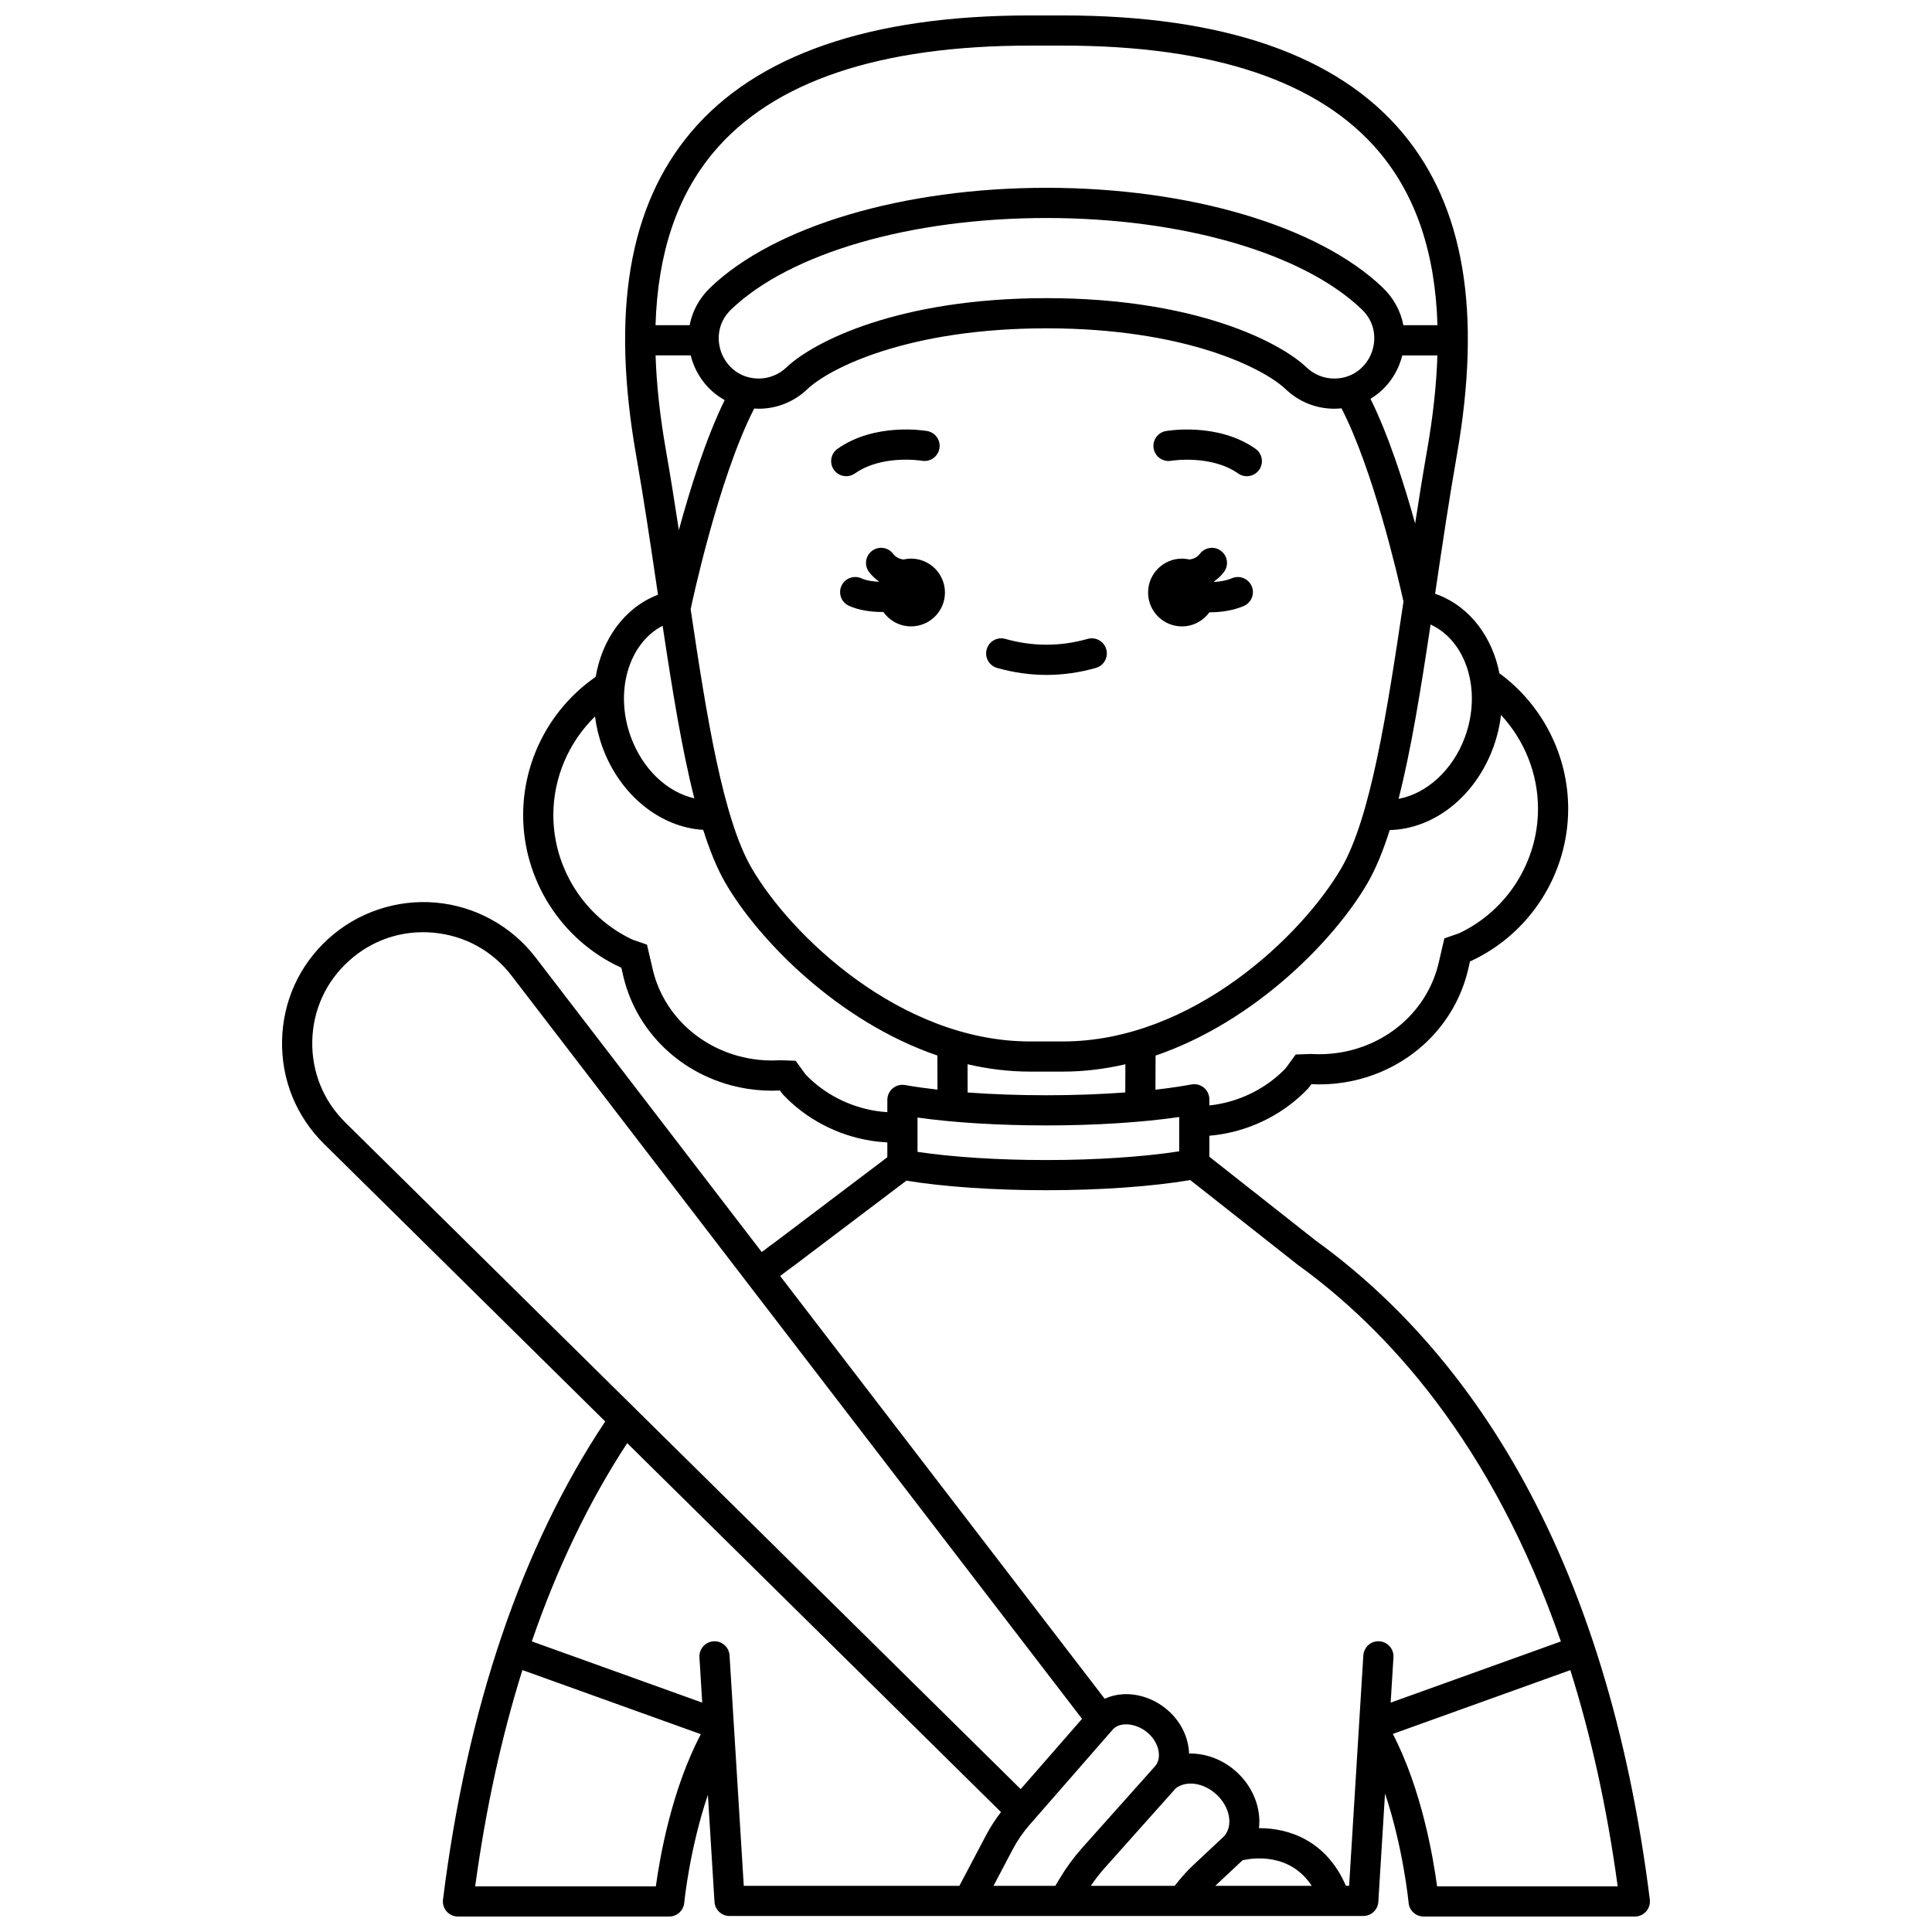 <?xml version="1.0" encoding="UTF-8"?>
<!-- Uploaded to: ICON Repo, www.svgrepo.com, Generator: ICON Repo Mixer Tools -->
<svg width="800px" height="800px" version="1.1" viewBox="144 144 512 512" xmlns="http://www.w3.org/2000/svg">
 <defs>
  <clipPath id="a">
   <path d="m218 148.09h364v503.81h-364z"/>
  </clipPath>
 </defs>
 <path d="m454.36 266.11c0.102-0.02 10.586-1.688 17.758 3.363 0.699 0.492 1.504 0.73 2.301 0.73 1.258 0 2.492-0.59 3.273-1.695 1.273-1.805 0.84-4.301-0.965-5.57-9.977-7.031-23.195-4.801-23.754-4.703-2.176 0.383-3.625 2.457-3.242 4.633 0.383 2.172 2.457 3.621 4.629 3.242z"/>
 <path d="m368.26 270.2c0.797 0 1.598-0.234 2.301-0.73 7.203-5.074 17.602-3.391 17.77-3.363 2.172 0.375 4.238-1.074 4.625-3.246 0.383-2.176-1.07-4.25-3.242-4.633-0.559-0.098-13.777-2.324-23.754 4.703-1.805 1.273-2.238 3.766-0.965 5.57 0.77 1.109 2.008 1.699 3.266 1.699z"/>
 <g clip-path="url(#a)">
  <path d="m581.22 647.41c-5.539-44.301-17.305-82.551-34.977-113.69-14.199-25.02-32.215-45.523-53.547-60.945l-28.203-22.227v-5.566c0.961-0.082 1.922-0.195 2.879-0.348 8.938-1.41 17.223-5.754 23.332-12.223l0.832-1.09c2.867 0.148 5.769-0.004 8.637-0.457 16.121-2.547 28.984-14.09 32.785-29.469l0.605-2.609 0.285-0.121c15.637-7.269 25.738-23.105 25.738-40.34 0-14.133-6.809-27.531-18.219-35.891-1.859-9.414-7.57-17.344-16.051-20.719-0.32-0.125-0.664-0.234-0.996-0.348 0.047-0.301 0.09-0.605 0.133-0.906 1.746-11.801 3.547-24.008 5.609-35.727 6.688-38.066 1.973-66.059-14.418-85.582-17.312-20.609-47.578-31.062-89.969-31.062h-8.695c-42.387 0-72.656 10.453-89.965 31.066-16.391 19.52-21.105 47.516-14.418 85.582 2.059 11.719 3.863 23.926 5.609 35.727 0.059 0.387 0.113 0.77 0.172 1.152-0.094 0.035-0.195 0.062-0.285 0.102-8.75 3.484-14.555 11.812-16.223 21.625l-0.863 0.645c-11.504 8.352-18.367 21.809-18.367 36.008 0 17.234 10.102 33.07 25.738 40.34l0.285 0.121 0.617 2.664c3.789 15.324 16.652 26.871 32.773 29.414 2.867 0.453 5.769 0.605 8.637 0.457l0.512 0.699 0.32 0.391c6.106 6.473 14.391 10.812 23.332 12.223 1.426 0.227 2.863 0.367 4.301 0.445v3.93l-29.156 22.047c-1.383 1-2.758 2.035-4.125 3.082l-59.961-78.109c-6.356-8.277-15.961-13.562-26.355-14.496-10.395-0.93-20.789 2.551-28.52 9.562-7.699 6.984-12.062 16.559-12.281 26.949-0.219 10.395 3.734 20.141 11.133 27.445l74.5 73.539c-22.184 33.355-36.645 75.965-42.988 126.71-0.141 1.137 0.211 2.281 0.969 3.144 0.762 0.855 1.852 1.348 2.996 1.348h55.98c2.062 0 3.789-1.57 3.981-3.625 0.02-0.188 1.402-14.234 6.273-28.629l1.75 28.359c0.129 2.109 1.879 3.754 3.992 3.754h167.94c2.113 0 3.859-1.645 3.992-3.754l1.773-28.715c4.859 14.512 6.231 28.781 6.25 28.977 0.188 2.059 1.918 3.633 3.981 3.633h55.98c1.148 0 2.238-0.492 2.996-1.352 0.754-0.859 1.105-2.004 0.965-3.141zm-29.633-289.08c0 14.07-8.207 27.004-20.934 33.004l-3.883 1.348-1.594 6.852c-3.016 12.195-13.32 21.395-26.258 23.434-2.414 0.379-4.856 0.496-7.258 0.355l-0.191-0.012-4.098 0.145-2.66 3.648c-4.883 5.094-11.477 8.512-18.59 9.637-0.543 0.086-1.086 0.152-1.633 0.215v-1.637c0-1.188-0.527-2.316-1.441-3.074-0.914-0.758-2.117-1.074-3.285-0.855-2.856 0.531-6.074 0.992-9.555 1.387l0.035-9.035c26.512-9.078 47.512-30.785 56.172-45.727 2.207-3.805 4.141-8.559 5.879-14.039 11.684-0.289 22.633-8.828 27.422-21.852 1.055-2.867 1.727-5.773 2.062-8.652 6.227 6.699 9.809 15.586 9.809 24.859zm-224.56-52.875 0.047-0.215c0.074-0.359 7.211-34.348 16.797-52.969 0.406 0.023 0.812 0.043 1.227 0.043 4.781 0 9.344-1.836 12.848-5.168 5.871-5.582 26.672-16.137 63.387-16.137 36.715 0 57.52 10.555 63.387 16.137 3.504 3.332 8.066 5.168 12.848 5.168 0.656 0 1.301-0.043 1.938-0.105 8.32 16.125 14.801 43.852 16.43 51.199-4.406 29.73-8.734 57.316-16.438 70.598-10.309 17.777-39.465 45.988-73.82 45.988h-8.695c-34.352 0-63.512-28.207-73.82-45.988-7.523-12.977-11.828-39.609-16.133-68.551zm170.54-61.137c-2.719 0-5.324-1.055-7.336-2.965-7.164-6.812-29.734-18.34-68.898-18.34s-61.734 11.527-68.898 18.336c-2.012 1.914-4.617 2.965-7.336 2.965-5.289 0-8.559-3.438-9.848-6.652-1.297-3.231-1.316-7.988 2.519-11.664 15.59-14.941 47.609-24.223 83.562-24.223 35.957 0 67.977 9.281 83.562 24.223 3.836 3.676 3.816 8.438 2.519 11.664-1.289 3.219-4.559 6.656-9.848 6.656zm-80.582 183.67h8.695c5.672 0 11.203-0.703 16.559-1.949l-0.031 7.473c-6.516 0.484-13.621 0.742-20.879 0.742-7.336 0-14.41-0.254-20.895-0.734l-0.02-7.481c5.363 1.242 10.898 1.949 16.57 1.949zm4.348 14.262c12.898 0 25.395-0.801 35.164-2.227v9.09c-9.527 1.477-22.102 2.312-35.164 2.312-12.758 0-24.734-0.766-34.18-2.164v-9.094c9.641 1.352 21.562 2.082 34.18 2.082zm110.88-102.89c-3.215 8.746-10.16 14.98-17.578 16.344 3.352-13.156 5.941-29.238 8.48-46.199 9.531 4.383 13.625 17.535 9.098 29.855zm-10.027-76.004c-1.121 6.379-2.16 12.879-3.16 19.379-2.961-10.676-7.047-23.395-11.832-33.043 3.371-2.019 6.062-5.125 7.637-9.051 0.324-0.812 0.586-1.633 0.797-2.453h9.297c-0.242 7.781-1.156 16.16-2.738 25.168zm-189.04-79.055c15.719-18.723 43.926-28.215 83.84-28.215h8.695c39.914 0 68.125 9.492 83.84 28.211 9.723 11.582 14.84 26.738 15.426 45.887h-9.039c-0.699-3.695-2.551-7.164-5.477-9.969-17.02-16.312-51.16-26.445-89.098-26.445s-72.078 10.133-89.098 26.445c-2.926 2.805-4.773 6.269-5.477 9.969h-9.039c0.586-19.148 5.703-34.305 15.426-45.883zm-15.41 53.883h9.297c0.211 0.824 0.473 1.645 0.797 2.453 1.668 4.144 4.574 7.383 8.219 9.383-4.977 10.145-9.184 23.57-12.145 34.457-1.078-7.078-2.203-14.176-3.422-21.129-1.582-9-2.5-17.379-2.746-25.164zm1.867 71.648c2.516 16.777 5.082 32.684 8.395 45.73-7.16-1.617-13.668-7.691-16.797-16.203-4.418-12.016-0.637-24.836 8.402-29.527zm56.5 128.57c-7.117-1.125-13.711-4.543-18.594-9.637l-2.66-3.648-4.098-0.145-0.191 0.012c-2.402 0.145-4.848 0.027-7.258-0.355-12.934-2.043-23.242-11.242-26.242-23.383l-1.605-6.906-3.883-1.348c-12.723-6-20.934-18.934-20.934-33.004 0-9.859 4.051-19.277 11.043-26.113 0.352 2.742 1.012 5.512 2.012 8.238 4.641 12.617 15.285 21.141 26.664 21.809 1.738 5.5 3.676 10.266 5.891 14.082 8.664 14.938 29.66 36.641 56.168 45.723l0.023 9.039c-3.074-0.352-5.961-0.754-8.594-1.219-1.164-0.207-2.359 0.117-3.266 0.875-0.906 0.762-1.43 1.883-1.43 3.062v3.246c-1.012-0.062-2.035-0.168-3.047-0.328zm-21.348 40.754 29.441-22.262c10.109 1.633 23.203 2.527 37.141 2.527 14.227 0 27.961-0.977 38.094-2.688l28.387 22.371c0.043 0.035 0.09 0.066 0.133 0.102 23.414 16.91 51.449 47.035 69.699 99.797l-45.113 16.215 0.742-12.016c0.137-2.203-1.539-4.102-3.746-4.238-2.207-0.156-4.102 1.539-4.238 3.746l-3.766 61.051h-0.848c-5.188-11.996-15.098-15.309-23.043-15.285 0.605-5.184-1.484-10.898-6.047-15-3.625-3.258-8.164-4.856-12.48-4.769-0.121-4.027-1.98-8.191-5.438-11.301-3.379-3.035-7.762-4.641-12.031-4.418-1.746 0.094-3.394 0.508-4.887 1.207l-86.008-112.04c1.312-1.012 2.641-2.012 4.008-2.996zm57.613 154.97c1.23-2.336 2.734-4.527 4.473-6.516l22.059-25.266c0.93-1.039 2.238-1.316 3.172-1.367 2.125-0.113 4.465 0.773 6.25 2.379 2.883 2.59 3.684 6.594 1.75 8.746l-0.152 0.172-19.137 21.438c-2.199 2.465-4.176 5.152-5.875 7.988l-1.238 2.066h-16.379zm24.379 4.91 18.199-20.395 0.66-0.734c2.769-2.106 7.293-1.477 10.633 1.523 3.68 3.309 4.648 8.27 2.207 11.145l-8.125 7.613c-1.43 1.34-2.773 2.789-4 4.309l-1.023 1.27h-22.223c1.117-1.656 2.344-3.246 3.672-4.731zm36.559-2.062c2.902-0.641 12.543-1.973 18.32 6.789h-25.57zm-246.55-217.09c0.172-8.176 3.602-15.703 9.66-21.195 6.168-5.598 14.137-8.27 22.43-7.519 8.293 0.746 15.656 4.797 20.727 11.402l151.18 196.94-16.262 18.625-178.98-176.67c-5.82-5.746-8.93-13.41-8.758-21.586zm91.051 224.02h-47.879c2.797-20.562 6.988-39.684 12.512-57.32l47.293 16.996c-7.766 14.727-10.891 32.723-11.926 40.324zm19.531-61.191c-0.137-2.203-2.031-3.902-4.238-3.746-2.203 0.137-3.879 2.031-3.746 4.238l0.742 12.008-45.16-16.23c6.707-19.5 15.148-37.051 25.277-52.539l99.059 97.781c-1.5 1.934-2.836 4.004-3.977 6.172l-7.051 13.367h-57.137zm187.5 61.191c-1.016-7.621-4.082-25.668-11.723-40.395l47.039-16.906c5.305 16.84 9.629 35.844 12.547 57.301z"/>
 </g>
 <path d="m408.24 321.01c4.332 1.227 8.734 1.852 13.086 1.852 4.348 0 8.754-0.621 13.086-1.852 2.125-0.602 3.359-2.812 2.758-4.938s-2.812-3.363-4.938-2.758c-7.246 2.055-14.562 2.055-21.812 0-2.125-0.605-4.336 0.633-4.938 2.758-0.598 2.125 0.637 4.336 2.758 4.938z"/>
 <path d="m457.23 310c3.008 0 5.66-1.484 7.293-3.75 0.082 0 0.16 0.008 0.242 0.008 2.945 0 6.059-0.473 8.844-1.664 2.031-0.867 2.973-3.219 2.102-5.25-0.867-2.027-3.223-2.969-5.25-2.102-1.453 0.621-3.102 0.902-4.695 0.98-0.012-0.039-0.027-0.078-0.043-0.117 0.973-0.684 1.852-1.5 2.617-2.492 1.344-1.75 1.016-4.262-0.734-5.606-1.75-1.348-4.262-1.016-5.606 0.734-0.742 0.965-1.707 1.379-2.742 1.535-0.648-0.148-1.324-0.234-2.019-0.234-4.961 0-8.98 4.019-8.98 8.98-0.008 4.957 4.012 8.977 8.973 8.977z"/>
 <path d="m385.43 292.04c-0.695 0-1.367 0.086-2.016 0.234-1.039-0.152-2.004-0.566-2.746-1.535-1.344-1.75-3.856-2.082-5.606-0.734-1.75 1.344-2.082 3.856-0.734 5.606 0.762 0.992 1.645 1.812 2.617 2.492-0.008 0.023-0.016 0.047-0.023 0.066-1.68-0.062-3.356-0.324-4.656-0.91-2.016-0.898-4.383 0.004-5.281 2.019-0.902 2.016 0.004 4.383 2.019 5.281 2.594 1.16 5.723 1.625 8.742 1.625 0.117 0 0.23-0.008 0.352-0.008 1.625 2.309 4.305 3.82 7.344 3.82 4.961 0 8.98-4.019 8.98-8.98-0.012-4.957-4.031-8.977-8.992-8.977z"/>
</svg>